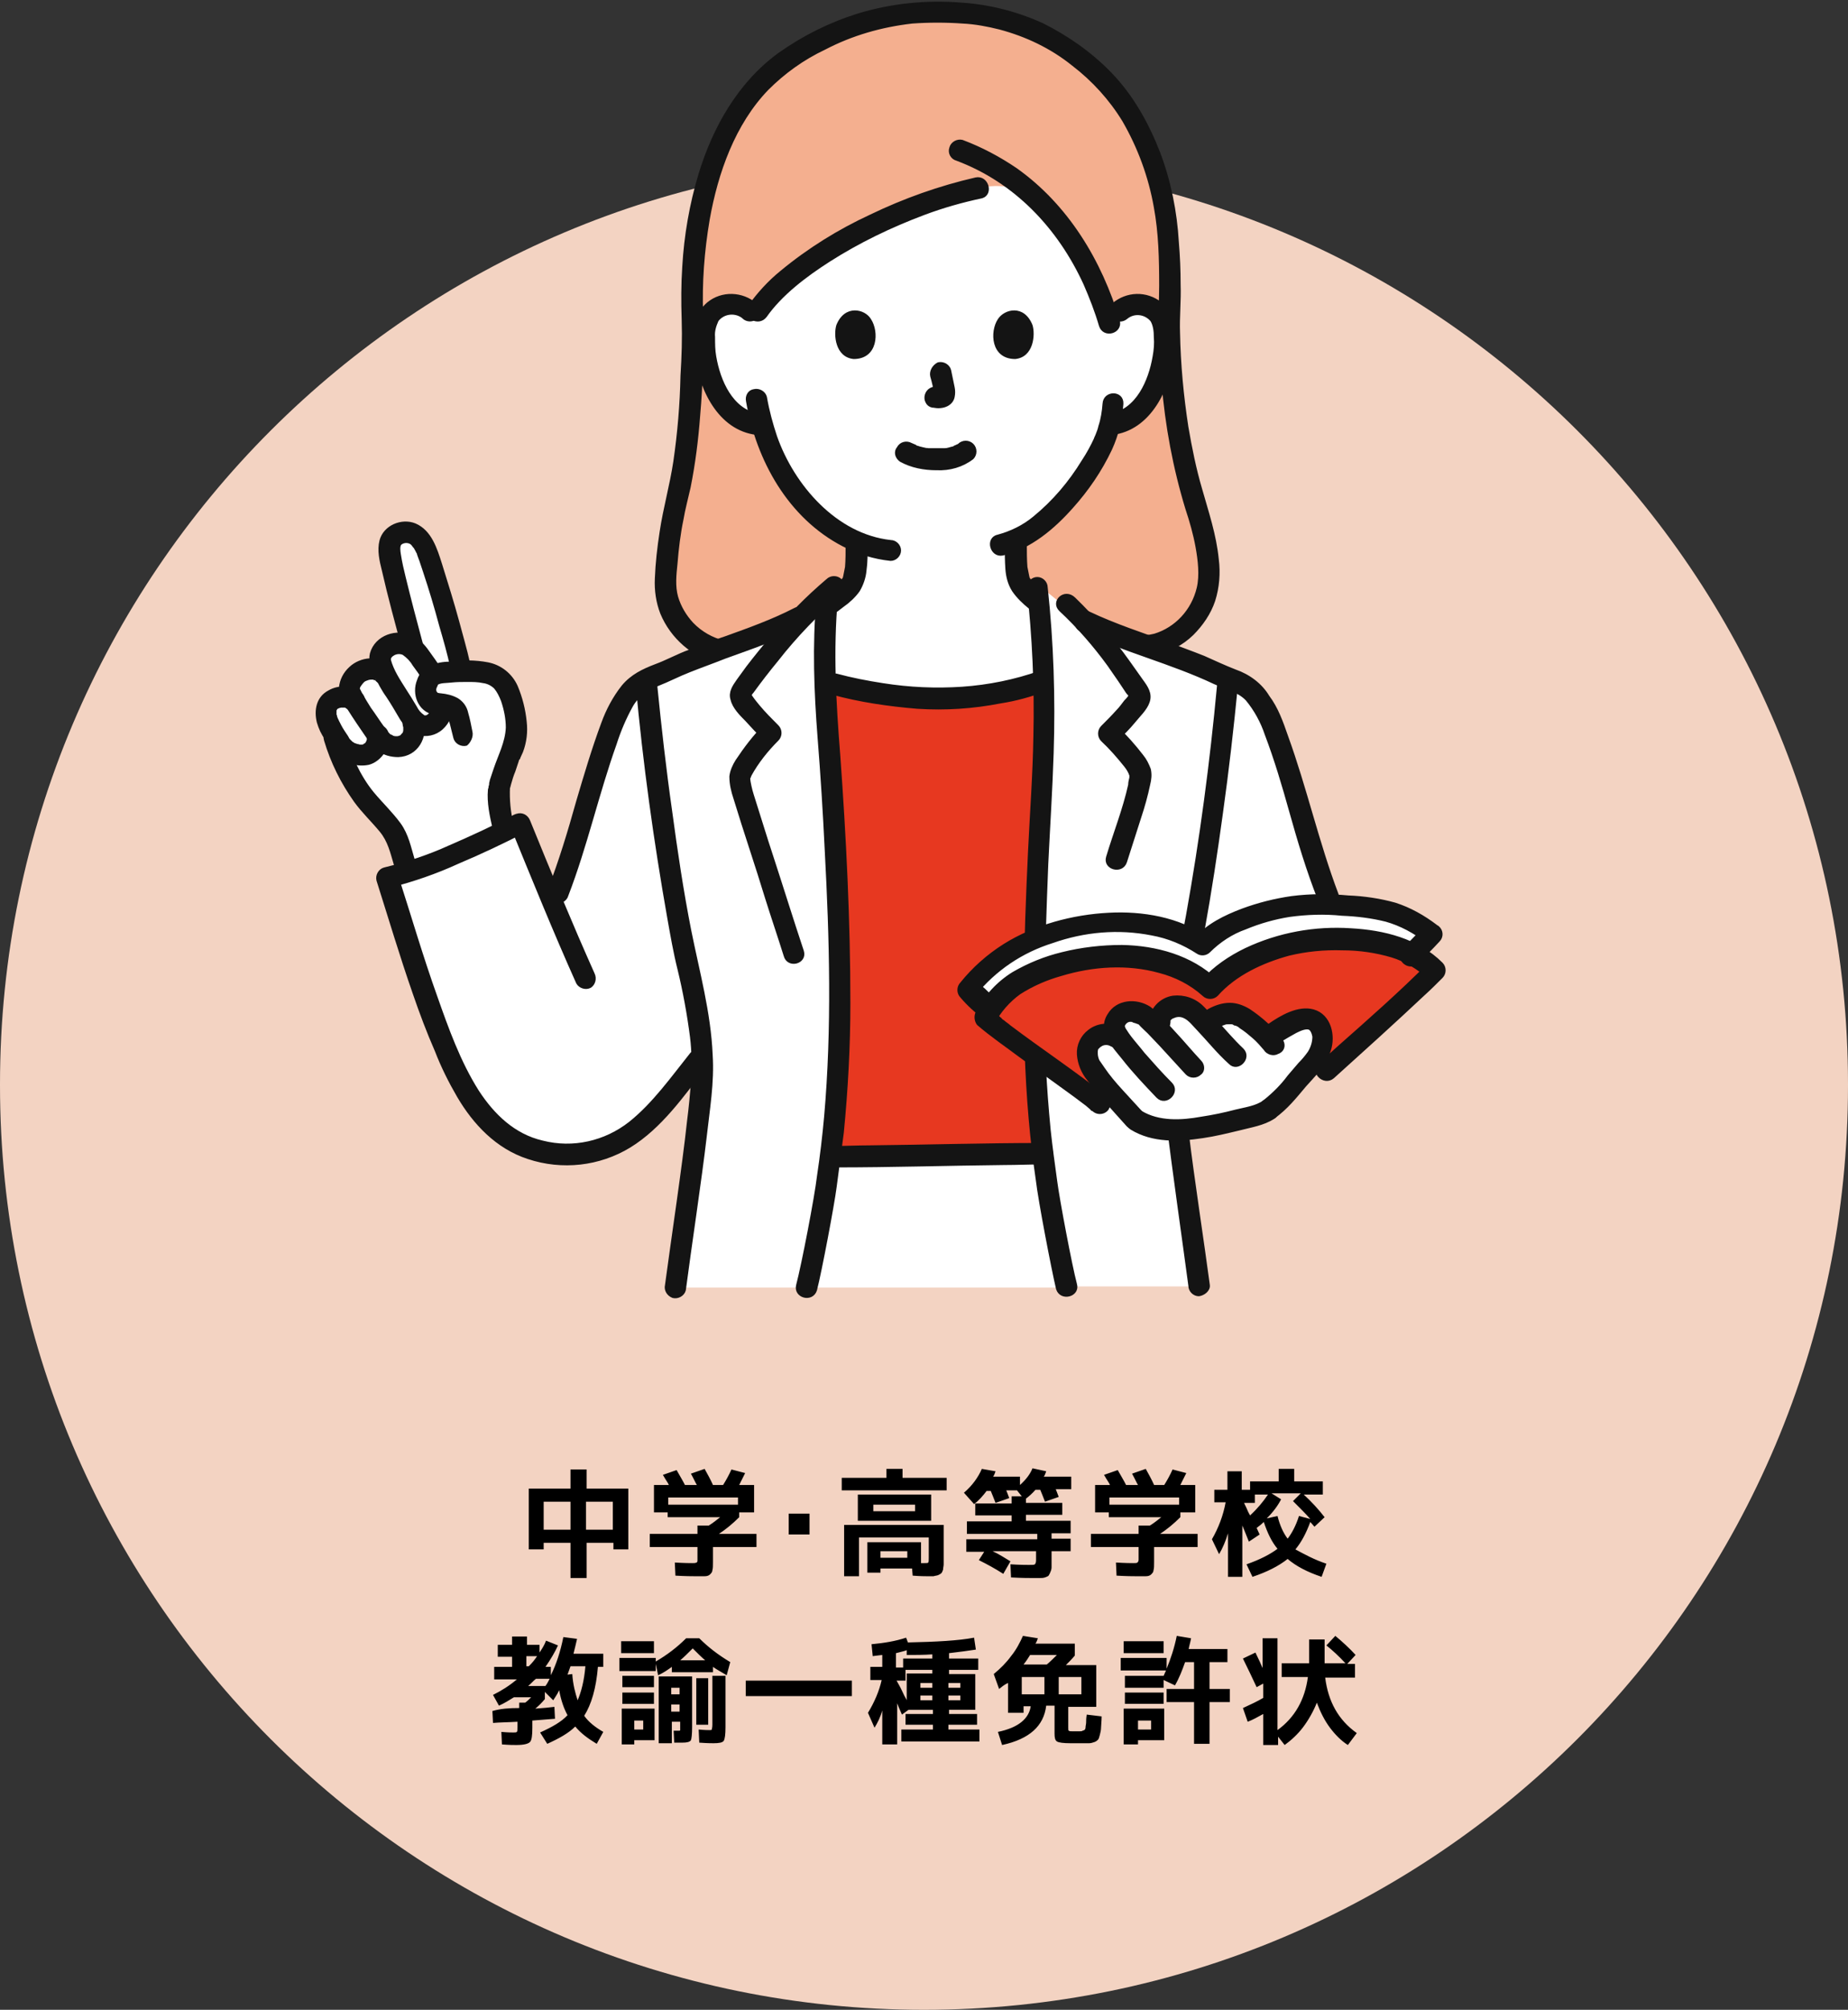 <svg id="レイヤー_1" xmlns="http://www.w3.org/2000/svg" viewBox="0 0 310 337"><rect x="0" y="0" width="310" height="337" fill="#333333" stroke="none"/><style>.st1{fill:#fff}.st2{fill:#e73820}.st4{stroke:#141414;stroke-width:.5;stroke-linecap:round;stroke-linejoin:round;stroke-miterlimit:10;fill:#141414}</style><path d="M155 337C69.4 337 0 267.6 0 182v-.2c0-85.6 69.4-155 155-155s155 69.4 155 155v.2c0 85.6-69.4 155-155 155z" fill="#f3d3c2"/><path class="st1" d="M76.9 110.6c-1.1-4.4-4.9-18-6.2-19.7-.9-1.2-2-2.1-4.1-1.2-1.8.7-1.5 2.8-1.1 4.4.4 1.8 2.5 10.5 3.8 15-1-1.1-2.6-1.5-3.9-.9-1.4.6-1.9 1.8-1.8 2.7l.3 1.6c-1-.6-2.2-.5-3.2 0-1.2.6-2.4 2.4-1.8 3.6l.8 1.7-.2-.2c-1.5-1.3-4.2-.5-4.6 1.2-.3 1.3.2 2.8.9 4 .1.1.2.3.3.4.1.3.1.4.1.4 1 3 2.9 7.6 5.7 10.8 1.3 1.5 2.8 3 4 4.6 1.5 2.1 1.6 4.5 2.7 7.1 5.5-1.9 10.9-4.1 16-6.8l-.2-1.1c-.5-2.1-1-4.8-.7-6.6.5-2 1.2-4 2-5.9.7-1.5.9-3.2.8-4.9-.2-1.9-.7-4.6-2.1-6.6-.3-.4-.6-.7-1-1l-.1-.1c-.4-.2-.8-.4-1.2-.5-.2-.1-.3-.1-.5-.1-.1 0-.2 0-.3-.1-.1 0-.2 0-.2-.1-.1 0-.3 0-.4-.1h-.3c-1-.1-1.9-.1-2.9-.1l-.2-.8c-.2.1-.3-.2-.4-.7zM176 201c-.4-2.4-.7-4.9-1-7.5h-.1c-6.5 0-29.6.5-34.8.5h-.7c-.4 3.5-.9 6.7-1.4 9.7-.3 1.3-.6 2.7-1 4.3l-1.7 7.9h43.9c-.4-6.8-1.7-8.1-1.7-8.1-.4-1.4-.7-2.8-1-4-.2-1-.3-1.9-.5-2.8z"/><path class="st2" d="M145.1 193.9c-2.2 0-4 .1-5.1.1h-.7c1.1-8.5 1.6-17 1.6-25.6 0-14-.8-27.7-1.2-33.7-.4-7.2-1.1-13.7-1.3-20.3l1.5.3c5.5 1.5 11.1 2.3 16.8 2.4 5.4 0 13-.8 18.2-2.9h.1c.2 6.8 0 13.7-.4 20.5-.4 6-1.2 19.7-1.2 33.7 0 8.4.5 16.7 1.5 25.1h-.1c-5.1 0-20.9.3-29.7.4z"/><path d="M187.2 107.3c8.7 3.3 15.7-4.4 15.6-11 0-3.7-.7-7.4-1.9-10.9-1.5-4.8-4.5-14.6-4.7-32 .4-4.9 0-12-.2-14.7-.7-9.4-4.9-20-11-25.9-3.7-3.8-8.2-6.7-13.1-8.6-4.2-1.6-8.1-2.4-15.6-2.4-12.1 0-23 6.3-27.8 10.9-8 7.6-13 21.5-12.4 40.7 0 14-1.1 24.1-2.6 29.8-1.1 4.7-1.8 9.6-1.9 14.5-.1 6.5 6.5 13.7 16.2 11.5l59.4-1.9z" fill="#f4af8f"/><path class="st1" d="M141.9 99c.4-.4.8-.9 1.1-1.4.8-2 .7-4.8.7-7-3.8-1.7-7.1-4.3-9.7-7.6-2.8-3.4-4.9-7.4-6-11.7l-1.2-.2c-1.3-.2-2.6-.8-3.6-1.6-1.3-1.1-2.3-2.5-3-4-1.5-3-2.2-6.4-1.9-9.8 0-.9.3-1.7.6-2.5.7-1.1 1.8-1.9 3.1-2.1 1.7-.3 3.5.5 4.4 2 4.9-8.5 22.8-18.4 37.7-21.6 0 0 .6-.1 1.5-.2 3.5-.5 7.1.7 9.5 3.3 5.5 5.8 8.9 12.9 10.9 19.3 1.1-1 1.9-1.7 1.9-1.7 1-.9 2.4-1.3 3.7-1.1 1.3.2 2.5 1 3.1 2.1.4.8.6 1.6.6 2.5.3 3.4-.4 6.8-1.9 9.8-.7 1.5-1.8 2.9-3 4-1 .9-2.3 1.4-3.6 1.6l-.6.1c-.3 1.1-.6 2.1-.8 2.6-1.1 3-7.3 13.4-15 16.7 0 2.3-.2 5.1.7 7.1.6 1.4 3.2 3.4 5.9 5.3 0 0 4.7 3.3 4 6.2-.9 3.2-5.9 5.1-5.9 5.1-5.2 2.1-12.9 2.9-18.2 2.9-5.7-.2-11.3-1-16.8-2.4 0 0-6.1-1.9-6.8-4.6-1.2-4.4 3.7-7.3 3.7-7.3 1.6-1.1 3.3-2.4 4.9-3.8z"/><path class="st4" d="M188.9 53.3c1.3-1.1 3.2-.9 4.3.4.5.8.6 1.9.6 2.8.1 1.1 0 2.2-.2 3.3-.7 4.1-2.8 9-7.3 9.8-.8.2-1.3 1.1-1.1 1.9.2.8 1.1 1.3 1.9 1.1 6.2-1.1 9.2-8.2 9.7-13.8.2-2.7.2-6.1-2.1-7.9-2.4-1.9-5.7-1.8-8 .2-.6.6-.6 1.6 0 2.2.7.5 1.6.5 2.2 0z"/><path class="st4" d="M185.2 67.7c-.1 1.3-.3 2.6-.7 3.8-.1.5-.3 1-.5 1.5-.1.2-.4.9-.2.5-.6 1.3-1.3 2.6-2.1 3.8-2.2 3.6-4.9 6.8-8.2 9.5-1.8 1.5-3.9 2.5-6.1 3.1-1.9.4-1.1 3.4.8 3 4.6-1.1 8.5-4.4 11.6-7.9 2.6-2.9 4.8-6.1 6.5-9.7 1.1-2.4 1.7-4.9 1.9-7.6.1-2-2.9-2-3 0zm-58.4-16.6c-2.3-2-5.7-2.1-8-.2-2.3 1.9-2.4 5.2-2.1 7.9.5 5.6 3.5 12.7 9.7 13.8.8.2 1.6-.3 1.9-1.1.2-.8-.3-1.7-1.1-1.9-4.5-.8-6.6-5.7-7.3-9.8-.2-1.1-.2-2.2-.2-3.3-.1-1 .2-1.9.6-2.8 1-1.3 2.9-1.6 4.3-.6l.1.1c.6.6 1.6.6 2.2 0 .5-.6.5-1.5-.1-2.1z"/><path class="st4" d="M125.4 67.3c1.7 9.8 7 19.4 16.1 24.1 2.5 1.3 5.1 2.1 7.9 2.4.8 0 1.5-.7 1.5-1.5s-.7-1.5-1.5-1.5c-9.2-1-16.4-9.3-19.3-17.6-.7-2.1-1.3-4.3-1.7-6.6-.2-.8-1.1-1.3-1.9-1.1-.8.1-1.3.9-1.1 1.8z"/><path class="st4" d="M127.5 107.7c-4.1.9-8.4 0-11.4-3.1-1.2-1.3-2.1-2.8-2.6-4.5-.5-1.8-.3-3.7-.1-5.6.2-2.5.5-5 1-7.4.3-1.8.8-3.6 1.2-5.4.8-4 1.3-8 1.6-12 .5-5.6.6-11.3.5-16.9-.2-5.4.2-10.7 1.1-16 1.4-7.9 4.3-16.1 9.9-21.9 2.8-2.8 6-5.1 9.6-6.8 4.6-2.4 9.5-3.8 14.7-4.4 2.8-.2 5.7-.2 8.5 0 2.1.1 4.2.5 6.2 1 4.5 1.2 8.7 3.2 12.3 6.1 3.4 2.6 6.3 5.8 8.5 9.4 2.6 4.5 4.4 9.4 5.3 14.5.8 4.3.9 8.8.9 13.2 0 2.6-.2 5.1-.1 7.7.1 2.9.2 5.7.5 8.6.6 7.2 1.9 14.2 4 21.1.7 2.1 1.3 4.2 1.7 6.4.4 2.2.7 4.8.2 6.9-.9 3.8-3.7 6.8-7.3 7.9-2 .5-4.2.4-6.2-.4-.8-.2-1.7.3-1.9 1.1-.2.8.3 1.7 1.1 1.9 4.6 1.7 9.8.6 13.3-2.8 1.6-1.6 2.9-3.5 3.6-5.6.7-2.2.9-4.6.6-6.9-.4-4.1-1.7-7.9-2.8-11.8-1-3.4-1.7-6.9-2.3-10.4-.8-5.2-1.3-10.5-1.4-15.8-.1-2.7.2-5.4.1-8.1 0-2.4-.1-4.7-.3-7.1-.3-5.1-1.3-10.1-3.1-14.9-1.9-4.9-4.5-9.6-8.2-13.4-3.3-3.4-7.2-6.1-11.4-8.2C170.6 2.2 166 1 161.4.7c-5.9-.5-11.8.1-17.4 1.8-4.8 1.5-9.2 3.7-13.3 6.6-6.7 4.9-10.9 12.3-13.3 20.2-1.5 5-2.4 10.2-2.7 15.4-.2 3-.2 5.9-.1 8.9.1 3.1 0 6.2-.2 9.4-.1 4.8-.5 9.6-1.2 14.4-.6 4-1.7 7.8-2.3 11.8-.4 2.6-.7 5.2-.8 7.8-.1 2 .2 4 .9 5.8 1.7 4.1 5.3 7.2 9.6 8.3 2.5.6 5.1.6 7.6 0 2.1-.9 1.3-3.9-.7-3.4z"/><path class="st4" d="M163.7 30c-6.1 1.4-12 3.5-17.6 6.2-5.4 2.5-10.4 5.6-15 9.4-2.1 1.7-3.9 3.7-5.4 5.8-1.1 1.6 1.5 3.2 2.7 1.6 2.6-3.7 6.7-6.8 10.6-9.3 5-3.2 10.4-5.8 16-7.9 3.2-1.2 6.4-2.1 9.7-2.8 1.7-.5.9-3.4-1-3z"/><path class="st4" d="M160.5 26.7c9.9 3.7 17.2 11.5 21.5 20.9 1 2.3 1.9 4.6 2.6 7 .6 1.9 3.5 1.1 3-.8-3-10-8.6-19.3-17.2-25.4-2.8-1.9-5.8-3.5-9-4.7-.8-.2-1.7.3-1.9 1.1-.3.8.2 1.7 1 1.9zm8.3 64.6c0 1.4 0 2.7.1 4.1.1 1.3.4 2.5 1.1 3.6 1.5 2.2 4 3.8 6.1 5.3.7.4 1.7.2 2.1-.6.4-.7.2-1.7-.5-2.1-1-.7-2.1-1.4-3-2.2-.4-.3-.8-.7-1.2-1.1l-.5-.5c-.1-.1-.2-.2-.2-.3-.2-.2.2.3 0-.1-.1-.1-.2-.3-.3-.4-.1-.2.1.2 0 0 0-.1-.1-.3-.1-.4l-.3-1.5c-.1-1.3-.1-2.5-.1-3.8-.1-2-3.2-2-3.2 0zm-26.7.1c0 1.2 0 2.5-.1 3.7l-.3 1.5c0 .1-.1.3-.1.4 0-.1.1-.1 0 0s-.4.5-.1.3c-1.4 1.8-3.5 3-5.4 4.2-.7.4-1 1.4-.5 2.1.4.7 1.4 1 2.1.5 1.2-.8 2.5-1.6 3.6-2.5 1-.7 2-1.6 2.7-2.6.6-1 1-2.2 1.1-3.3.2-1.4.2-2.9.2-4.3-.1-2-3.2-2-3.2 0z"/><path class="st1" d="M115.6 179.7c-2.7 3.4-6.3 8-9.6 10.4-4.6 3.4-10.5 4.5-16.1 3-7.3-1.9-11.4-8.3-14.5-15.2-4.4-9.9-7.5-20.6-10.6-30.5 6.2-1.3 16.1-5.9 22.3-9.2 2 4.8 3.7 9.2 5.6 13.7 5.1-12.6 5.6-19.1 10.2-31 .7-2 1.9-3.9 3.4-5.5 1.4-1.5 3.7-2 5.6-2.9 6.2-3 16.1-5.7 22.2-8.9l.6-.3c1.4-1.5 2.8-2.9 4.2-4.1-1.4 12.8.1 23.1.8 35.6.4 6 1.2 19.7 1.2 33.7 0 11.8-1 23.6-3 35.2-.3 1.3-.6 2.7-1 4.3l-1.7 7.9h-22c1.7-12.4 4.5-34.1 4.5-36.8v-2c-.6.6-1.3 1.5-2.1 2.6zm85.3-68.2c-6.4-2.6-15.2-5.2-20.3-7.9l-.1-.1c-2.1-2-4.3-3.9-6.7-5.6 1.5 12.2 1.4 24.5.7 36.8-.4 6-1.2 19.7-1.2 33.7 0 11.8 1 23.6 3 35.2.3 1.2.6 2.6 1 4l1.7 8.1h22.1c-1.6-12.6-4.5-34.2-4.5-36.8l26.2-28.6c-4.3-11.2-5.1-17.7-9.4-28.9-.7-2-1.9-3.9-3.4-5.5-1.4-1.6-3.7-2-5.6-2.9-1-.4-2.2-1-3.5-1.5z"/><path class="st4" d="M139.5 116.2c4.7 1.3 9.6 2 14.4 2.4 4.7.3 9.3 0 13.9-.9 2.6-.4 5.1-1.1 7.5-2 .8-.2 1.3-1.1 1.1-1.9-.2-.8-1.1-1.3-1.9-1.1-4.2 1.5-8.7 2.4-13.1 2.7-4.4.3-8.9.1-13.3-.6-2.6-.4-5.2-.9-7.8-1.6-1.9-.4-2.7 2.5-.8 3zm-6.2-14c-3.7 1.9-7.6 3.3-11.5 4.7-2.1.7-4.2 1.5-6.2 2.3-1.9.7-3.7 1.7-5.6 2.4-2.1.8-4 1.7-5.5 3.5-1.5 1.9-2.6 4-3.4 6.2-1.6 4.3-2.9 8.7-4.2 13.1-1.4 5-2.9 10-4.8 14.9-.2.8.3 1.7 1.1 1.9.8.2 1.7-.3 1.9-1.1 3.2-8.3 5.1-17 8.1-25.4.7-2.2 1.6-4.3 2.7-6.3.5-.9 1.2-1.7 2-2.4.8-.5 1.6-.9 2.4-1.2 1.8-.7 3.5-1.6 5.3-2.3 2-.8 4-1.5 6-2.3 4.4-1.6 8.9-3.1 13.1-5.3 1.9-1 .4-3.7-1.4-2.7z"/><path class="st4" d="M99.5 163.3c-3.8-8.5-7.3-17-10.8-25.6-.3-.8-1.1-1.3-2-1-.1 0-.2.1-.3.1-3.6 1.9-7.3 3.6-11 5.2-3.5 1.6-7.2 2.8-10.9 3.7-.8.2-1.3 1.1-1.1 1.9 2 6.3 3.9 12.7 6.1 19 1.1 3.2 2.3 6.4 3.7 9.6 1 2.6 2.3 5.2 3.7 7.6 2.7 4.6 6.5 8.6 11.7 10.3 5.7 1.9 11.9 1.2 17-1.9 5.2-3.2 8.9-8.5 12.6-13.3.6-.6.6-1.6 0-2.2-.6-.6-1.6-.6-2.2 0-3.2 4-6.3 8.4-10.3 11.6-4.2 3.3-9.6 4.5-14.7 3.2-4.8-1.1-8.3-4.5-10.9-8.5-3.1-4.9-5.1-10.5-7-15.9-2.4-6.7-4.4-13.6-6.6-20.4l-1.1 1.9c3.9-1 7.7-2.3 11.4-4 3.8-1.6 7.6-3.4 11.3-5.3l-2.3-.9c3.6 8.8 7.2 17.7 11.1 26.4.4.7 1.4 1 2.1.6.6-.4.9-1.3.5-2.1zm-20.9-52.1c-.5-2.3-1.2-4.6-1.8-6.9-.9-3.3-1.9-6.5-2.9-9.7-.8-2.5-1.7-5.5-4.3-6.6-2.2-.9-5.1.3-5.7 2.7-.4 1.6 0 3.3.4 4.9 1 4.4 2.2 8.8 3.4 13.2.5 1.9 3.5 1.1 3-.8-1-3.7-2-7.5-2.9-11.2-.3-1.2-.6-2.5-.8-3.8-.1-.6-.2-1.4.1-1.8.4-.4 1.1-.5 1.6-.3.3.1.5.3.7.6.1.1.3.4.2.2 0 .1.1.1.1.2.2.3.3.6.5.9.1.2-.1-.3 0 .1 0 .1.1.2.1.3.1.3.2.5.3.8l.6 1.8c1 3 1.9 6 2.7 9 .7 2.4 1.4 4.8 1.9 7.2.2.8 1.1 1.3 1.9 1.1.7-.2 1.2-1 .9-1.9z"/><path class="st4" d="M54.6 124.1c1.1 3.7 2.8 7.1 5 10.2 1.3 1.8 2.9 3.3 4.3 5 1.4 1.7 1.8 3.6 2.4 5.6.6 1.9 3.5 1.1 3-.8-.6-2-1-4.1-2.3-5.9-1.4-1.9-3-3.4-4.5-5.2-2.3-2.8-3.8-6.3-5-9.8-.5-1.8-3.5-1-2.9.9zm24.4-1.4c-.2-1-.4-2.1-.7-3.1-.2-1-.8-1.8-1.6-2.3-.9-.5-1.8-.7-2.8-.8-.2 0-.5-.1-.7-.1-.3 0-.2-.1 0 0 .3.2-.2-.3-.2-.4-.1-.2-.1-.5 0-.7 0-.1.4-.8.2-.6.5-.5 1.9-.4 2.5-.5.9-.1 1.8-.1 2.7-.1.9 0 1.8 0 2.7.2.8.1 1.5.5 2 1 .5.6.9 1.4 1.2 2.2.5 1.5.8 3 .8 4.5-.1 2.5-1.3 4.7-2.1 7.1l-.6 1.8c0 .2-.1.3-.1.5s0 .3-.1.5c.1-.5 0 .3-.1.5-.2 2.2.3 4.4.8 6.6.4 1.9 3.4 1.1 3-.8-.5-2-.7-4.1-.6-6.2 0 .2-.1.4 0 .1.1-.2.1-.4.2-.7.2-.7.4-1.4.7-2.1l.6-1.8c0-.1.1-.3.2-.4.2-.4-.1.3 0 0 .2-.4.3-.7.5-1.1.6-1.6.8-3.3.6-5-.2-2-.7-4-1.5-5.9-.9-2-2.7-3.4-4.8-3.8-2.1-.4-4.3-.4-6.4-.1-1.1 0-2.1.2-3.1.6-1 .4-1.8 1.3-2.1 2.3-.9 2.2.1 5 2.6 5.5.7.1 2.1 0 2.5.6.2.5.4 1 .5 1.5.2.7.3 1.3.5 2 .2.8 1.1 1.3 1.9 1.1.5-.4 1-1.3.8-2.1z"/><path class="st4" d="M61.8 123.9c.1.2 0-.3 0 0 0 .4.1-.2 0 0 0 .2-.2.6 0 .2-.1.1-.1.3-.2.4 0 .1-.1.1-.1.2l.1-.1-.3.3s-.1.1-.2.1c0 0 .3-.2.1-.1l-.1.1c-.3.2.1 0 .1 0s-.5.1-.3.1h-.5c-.2 0-.3-.1-.5-.1-.1 0-.2-.1-.3-.1 0 0-.2-.1-.1 0 .2.1-.2-.1-.3-.2-.1 0-.1-.1-.2-.1 0 0 .2.2 0 0l-.4-.4c-.1-.1-.2-.2-.3-.4-.2-.2.1.2 0 0 0-.1-.1-.1-.1-.2l-.6-.9c-.4-.6-.7-1.2-1-1.8 0 0-.1-.3 0 0 0-.1-.1-.1-.1-.2-.1-.2-.1-.3-.2-.5 0-.1 0-.2-.1-.3 0-.1 0-.3 0 0v-.6c0-.1 0-.3 0 0v-.2c0-.1 0-.1.1-.2 0-.2 0 .1-.1.1 0 0 .1-.1.1-.2.1-.2 0 .1-.1.1l.3-.3-.1.1c.1 0 .1-.1.2-.1s.1-.1.2-.1c.2-.1-.2 0 0 0 .1 0 .3-.1.4-.1h.2c.2 0-.4 0 0 0h.5c.1 0 .1 0 .2.1.3.1-.1-.1 0 0s.5.3.2.1c.6.6 1.6.6 2.2 0 .5-.6.7-1.6 0-2.2-1.5-1.2-3.6-1.4-5.3-.4-1.9 1-2.3 3.1-1.8 5.1.3 1 .7 1.9 1.3 2.7.5.8 1.1 1.7 1.7 2.4 1.3 1.5 3.4 2.2 5.4 1.8 2-.5 3.7-3 3.1-5.1-.2-.8-1.1-1.3-1.9-1.1-1 .4-1.4 1.3-1.2 2.1z"/><path class="st4" d="M65.4 111.9c-1.8-1.9-4.9-1.5-6.6.1-1 .9-1.6 2.1-1.7 3.4 0 1.2.8 2.4 1.4 3.4 1 1.6 2.1 3.2 3.2 4.8.5.7 1 1.4 1.7 2 1 .8 2.2 1.1 3.4 1.1 3.1-.1 4.8-3.1 4-6-.5-1.9-3.5-1.1-3 .8 0 .2.1.3.1.5v.4c0 .3-.1.6-.3.8.1-.2-.1.1-.2.2s0 0 .1 0c-.1 0-.1.1-.2.1-.2.1-.5.2-.7.2-.3 0-.6 0-.9-.2-.1-.1-.2-.1-.3-.1 0 0-.2-.1 0 0s0 0-.1-.1c-.2-.2-.4-.4-.5-.6-.1-.1 0 0 0 0-.1-.1-.1-.2-.2-.2-.1-.1-.2-.3-.3-.4-.8-1.1-1.5-2.2-2.3-3.3-.5-.8-1-1.6-1.5-2.5l-.3-.6c-.1-.2-.1 0-.1-.2 0 .2 0-.1 0 0 0-.1.1-.3.1-.4.2-.3.4-.6.7-.9.2-.2.5-.3.8-.4.3-.1.6-.1.9-.1-.2 0 .2 0 .2.1.3.1-.2-.1.1 0 .3.1.1 0 .4.3.6.6 1.6.6 2.2 0 .5-.6.5-1.6-.1-2.2z"/><path class="st4" d="M72.4 118.4c.1.4 0 .8-.1 1.1.1-.2-.2.3-.1.2l-.3.3c-.2.1-.3.2-.5.2-.3.1-.1 0 0 0h-.2c-.1 0-.2 0-.2-.1-.6-.4-1-.9-1.3-1.5-.6-1-1.2-2-1.8-2.9-1-1.6-2.1-3.2-2.6-5.1 0 0-.1-.3 0-.1 0 .2.1-.2 0 0s.1-.4 0-.1c.1-.2.3-.5.5-.6.5-.4 1.3-.5 1.9-.2.7.5 1.3 1.1 1.7 1.8.6.8 1.1 1.5 1.6 2.3 1 1.7 3.7.1 2.7-1.6-.6-1-1.3-1.9-2-2.9s-1.5-1.8-2.6-2.4c-2.5-1.2-6-.1-6.8 2.8-.3 1.2.2 2.5.7 3.6.6 1.2 1.2 2.4 2 3.5.8 1.2 1.5 2.4 2.2 3.6.7 1.2 1.7 2.1 2.9 2.7 1.4.4 2.9.1 4-.9s1.7-2.4 1.6-3.9c0-.8-.7-1.5-1.5-1.5-1.1.2-1.8.9-1.8 1.7zm108.8-12.8c7.3 3.5 15.2 5.4 22.6 8.9 1.8.8 4 1.3 5.4 2.8 1.4 1.7 2.5 3.7 3.2 5.8 1.6 4.2 2.9 8.6 4.1 12.9 1.4 5 2.9 10 4.8 14.8.2.8 1.1 1.3 1.9 1.1.8-.2 1.3-1.1 1.1-1.9-3.3-8.7-5.3-17.8-8.5-26.6-.8-2.3-1.6-4.6-3.1-6.6-1.2-2-3.2-3.5-5.5-4.3-1.8-.7-3.5-1.5-5.3-2.3-2-.8-4-1.5-6-2.3-4.4-1.6-9-3.1-13.2-5.1-.7-.4-1.7-.2-2.1.6-.3.8-.1 1.8.6 2.2zm-74.3 9.3c1.2 13.1 3 26.1 5.3 39.1.5 2.8 1 5.7 1.7 8.5.9 3.7 1.6 7.5 2.1 11.4.3 2.4.3 4.8.2 7.2-.2 2.3-.4 4.6-.7 6.9-.8 7.5-2.7 20-3.7 27.5-.2.8.3 1.6 1.1 1.9.8.2 1.7-.3 1.9-1.1.9-6.9 2.7-18.8 3.5-25.7.5-4.5 1.3-9.1 1-13.7-.3-7.1-2.2-13.9-3.6-20.9-1.3-6.6-2.3-13.3-3.2-20-1-7-1.8-14.1-2.5-21.1 0-.8-.7-1.5-1.5-1.5-.9-.1-1.6.6-1.6 1.5zm30.3-14.5c-.7 7.8-.4 15.6.2 23.3.5 6.3.9 12.6 1.2 18.9.8 14.9 1.2 29.8-.1 44.6-.3 3.3-.7 6.7-1.2 10-.4 3.5-2.6 14.9-3.5 18.3-.5 1.9 2.4 2.7 3 .8.8-3.1 2.9-14.2 3.3-17.3.4-3 .8-6 1.2-9.1.7-7.2 1.1-14.4 1.1-21.7 0-13.9-.7-27.8-1.7-41.6-.7-8.8-1.2-17.5-.4-26.3 0-.8-.7-1.5-1.5-1.5-.9 0-1.5.7-1.6 1.6z"/><path class="st4" d="M134.6 159.5c-1.8-5.4-3.5-10.9-5.3-16.4-.9-2.7-1.7-5.4-2.6-8.2-.3-1-.7-2.1-.9-3.1-.1-.5-.2-.9-.2-1.4v.1c0-.1 0-.2.1-.2 0-.1.1-.2.1-.3 1.2-2.2 2.8-4.2 4.6-6 .6-.6.6-1.6 0-2.2-1.1-1.1-2.2-2.2-3.2-3.4-.5-.6-.9-1.1-1.3-1.7-.1-.2-.1-.3-.1-.1.1-.2.2-.4.4-.6 1.3-1.8 2.7-3.6 4.1-5.3 3.2-4.1 6.8-7.8 10.7-11.2.6-.6.6-1.6 0-2.2-.6-.6-1.6-.6-2.2 0-3.4 2.9-6.5 6-9.3 9.5-1.4 1.7-2.8 3.4-4.1 5.1-.5.7-1.1 1.5-1.6 2.2-.7 1-1.4 2-1 3.2.3 1.3 1.5 2.5 2.4 3.4 1 1.1 2 2.2 3.1 3.2v-2.2c-1.8 1.8-3.3 3.8-4.7 5.9-.5.8-.9 1.7-1 2.6 0 1.3.3 2.5.7 3.7 1.7 5.6 3.6 11.1 5.3 16.7 1 3.2 2.1 6.4 3.1 9.6.5 2 3.5 1.2 2.9-.7zm5.5 36c9.5 0 18.9-.3 28.4-.4 2.1 0 4.2-.1 6.4-.1 2 0 2-3.1 0-3.1-9.7 0-19.4.3-29.1.4-1.9 0-3.8.1-5.7.1-2 0-2 3.1 0 3.1zm62.6 20c-.9-6.8-2.7-18.5-3.5-25.3-.5-4.5-1.3-9.1-1-13.6.4-7 2.3-13.7 3.6-20.5 1.2-6.6 2.2-13.2 3.1-19.8 1-7.1 1.8-14.2 2.5-21.3 0-.8-.7-1.5-1.5-1.5s-1.5.7-1.5 1.5c-1.2 12.9-2.9 25.7-5.2 38.5-1.2 6.8-3.1 13.4-3.8 20.3-.3 2.4-.3 4.8-.2 7.2.2 2.3.5 4.7.7 7 .9 7.6 2.7 20.1 3.7 27.6 0 .8.7 1.5 1.5 1.5.8-.1 1.7-.8 1.6-1.6zm-24.8-113.2c3 2.8 5.7 5.9 8.1 9.2.6.9 1.2 1.7 1.8 2.6l1 1.5c.2.3.3.5.6.8.1.1.2.4.2.1 0 .3-.6.9-.8 1.1-.4.5-.8 1.1-1.3 1.6-.8.9-1.7 1.8-2.6 2.7-.6.6-.6 1.6 0 2.2 1.4 1.3 2.7 2.8 3.9 4.3.4.5.7 1 .9 1.6 0 .1.1-.2 0 .1v.3c-.1.4-.2.8-.2 1.2-.9 4.1-2.5 8.1-3.7 12.1-.6 1.9 2.4 2.7 3 .8l2.4-7.5c.6-1.8 1.1-3.6 1.5-5.5.2-.8.3-1.6.1-2.5-.3-.8-.7-1.6-1.2-2.2-1.3-1.7-2.8-3.4-4.4-4.9v2.2c1.1-1 2.1-2 3-3.1.8-1 2-2.1 2.4-3.3.5-1.4-.3-2.5-1.1-3.6-.7-1-1.5-2.1-2.2-3.1-2.7-3.8-5.8-7.4-9.1-10.6-1.6-1.6-3.8.5-2.3 1.9z"/><path class="st4" d="M180.4 215.3c-.8-3-2.9-14.1-3.3-17.2-.4-2.9-.8-5.8-1.1-8.6-.7-7.2-1.1-14.4-1-21.7 0-7.7.3-15.3.6-23 .3-6.2.7-12.3.9-18.5.3-9.3 0-18.6-1-27.8 0-.8-.7-1.5-1.5-1.5s-1.5.7-1.5 1.5c.9 8.3 1.3 16.6 1.1 24.9-.1 6.5-.6 13-.9 19.4-.7 14.9-1.2 29.8.1 44.7.3 3.5.7 6.9 1.2 10.3.4 3.5 2.6 14.9 3.4 18.3.6 1.9 3.6 1.1 3-.8z"/><path class="st1" d="M164.5 163.2c-.7.7-1.4 1.5-2.1 2.3 1.1 1.2 2.3 2.3 3.5 3.3l.3.3c2-2.8 4.6-4.6 7.8-5.8 4.6-1.9 9.6-2.8 14.6-2.6 4.9.2 10.4 1.7 14.1 5.2 3-3.5 8.6-6.1 13-7.2 4.3-1 8.8-1.2 13.1-.7 2.6.2 5.2 1 7.6 2.2l.1-.1c.8-.7 2.3-2.3 3.6-3.7-4.7-3.6-7.4-4.1-13-4.7-4.2-.4-9.1-.6-13.2.5s-9.5 2.8-12.4 6c-3.3-2.3-8-3.7-13-3.8-5-.1-10 .8-14.6 2.6-2.1.8-4.2 1.9-6 3.2-1.1.9-2.3 1.9-3.4 3z"/><path class="st2" d="M224.5 178c3.2-2.9 13.3-12.4 16-15.1-2.2-2.3-6.5-4.6-11.6-5-4.4-.5-8.8-.3-13.1.7-4.3 1.1-10 3.8-13 7.2-3.7-3.5-9.2-5.1-14.1-5.2-5-.1-10 .8-14.6 2.6-3.8 1.5-6.8 3.7-8.9 7.7 2.9 2.5 13.7 10.8 16.7 13.2l42.6-6.1z"/><path class="st1" d="M210.4 172c-.2-.1-.4-.3-.5-.4-2.3-1.8-3.9-2-6.3-.7l-1.3 1.1c-1-1-1.8-1.9-2.1-2.2-1-.9-2.4-1.2-3.7-.8-1.5.5-2.1 1.4-2.1 2.6l-.1 1.1-2-2c-.5-.4-2.7-1.5-4.2-.4-1.3 1-1.5 2.3-.7 3.4.1.1.2.3.2.4l-.3-.2c-1.6-.9-3.7-.3-4.6 1.3-.1.1-.1.3-.2.4-.2 1.1-.1 2.2.4 3.2 1 1.9 5.1 6.5 7.4 8.9 5.2 3.7 13.4 1.1 20-.4.9-.2 1.8-.6 2.6-1.1 2.5-1.7 3.7-3.8 5.8-6.1.9-.8 1.6-1.8 2.3-2.8.7-1.3 1.2-2.7.8-4.1-.1-.7-.6-1.4-1.2-1.8-1-.6-2.3-.3-3.4.1-1.6.7-3.1 1.6-4.5 2.7-.7-.8-1.5-1.6-2.3-2.2z"/><path class="st4" d="M212.1 184.7c-1.4 1-3.2 1.2-4.8 1.6-1.9.5-3.8.9-5.8 1.2-3.3.6-7.1.8-10.1-1-1.7-1-3.2 1.6-1.6 2.7 3.6 2.2 7.9 2 11.9 1.4 2.1-.3 4.1-.8 6.2-1.3 1.9-.5 4-.8 5.7-1.9.7-.4 1-1.4.6-2.1-.4-.8-1.3-1-2.1-.6zm2.9-10.2c-1.5-2-3.4-3.7-5.5-5.1-1-.6-2.1-1-3.2-1-1.2 0-2.4.4-3.5 1-.7.4-1 1.4-.6 2.1s1.4 1 2.1.6c.2-.1.5-.3.6-.3-.1 0 .2-.1.2-.1.1 0 .2-.1.3-.1.2-.1.4-.1.6-.1h.6c.2 0 .4.1.5.2.1 0 .3.1.1 0 .1 0 .2.1.3.1.2.1.4.2.6.4.8.5 1.5 1.1 2.2 1.7.7.6 1.3 1.3 1.9 2 .4.7 1.4 1 2.1.6.9-.3 1.2-1.2.7-2z"/><path class="st4" d="M208.4 176c-1.6-1.5-3-3.2-4.5-4.8-.7-.8-1.5-1.6-2.2-2.3-1.3-1.3-3.1-1.9-4.9-1.7-2.1.3-3.8 2.1-3.8 4.2 0 2 3 2 3.1 0v-.3c0 .2 0 .2 0 0 .1-.2.1-.2 0 0 0-.1.1-.2.1-.2l.2-.2c-.2.1.3-.2.4-.2.6-.3 1.3-.3 1.9 0 .9.4 1.7 1.5 2.4 2.2 1.7 1.8 3.3 3.8 5.2 5.5 1.3 1.4 3.5-.8 2.1-2.2z"/><path class="st4" d="M185.5 184c-5.3-4.2-10.9-7.9-16.2-11.9-.3-.3-.7-.5-1-.8-.2-.1-.3-.2-.4-.3l-.2-.2c-.2-.1.3.2 0 0-.4-.4-.9-.7-1.3-1.1l.2 1.9c1-2 2.6-3.8 4.4-5.1 2.2-1.4 4.5-2.4 7-3.1 5.3-1.6 11.1-2 16.5-.5 2.7.7 5.3 2 7.4 3.9.6.6 1.6.6 2.2 0 3.1-3.5 7.7-5.6 12.1-6.8 2.9-.7 5.9-1 9-.9 2.8 0 5.6.4 8.3 1.2 2.3.7 4.4 2 6.2 3.6v-2.2c-4.8 4.8-9.9 9.3-15 13.8-1.1 1-2.2 2-3.3 2.9-1.5 1.3.7 3.5 2.2 2.2 5.1-4.6 10.2-9.2 15.2-13.9 1-.9 2-1.9 3-2.9.6-.6.6-1.6 0-2.2-4-4-9.7-5.4-15.2-5.7-6-.4-12.1.7-17.6 3.3-2.7 1.3-5.2 3-7.2 5.2h2.2c-4.2-4-10.1-5.6-15.8-5.7-3.4 0-6.8.4-10 1.2-2.9.7-5.6 1.8-8.2 3.3-2.6 1.6-4.7 3.9-6.1 6.6-.3.6-.2 1.4.2 1.9 2.2 1.9 4.7 3.6 7.1 5.4 3 2.2 6.1 4.4 9.1 6.6.7.5 1.3 1 2 1.5.2.2.5.4.7.6.1 0 .4.3.2.2s.1.1.2.1c.6.6 1.6.6 2.2 0 .5-.5.5-1.4-.1-2.1z"/><path class="st4" d="M166.7 167.4c.4.3-.1-.1-.1-.1-.2-.1-.3-.3-.5-.4-.4-.3-.7-.6-1-.9-.6-.5-1.1-1-1.6-1.5v2.2c3.4-4.2 7.9-7.2 13-8.8 5.4-1.9 11.1-2.4 16.7-1.3 2.8.5 5.4 1.6 7.7 3.1.6.4 1.4.3 1.9-.2 1.7-1.7 3.8-3.1 6.1-3.9 2.4-1 4.9-1.7 7.4-2.1 2.9-.4 5.9-.5 8.8-.2 2.5.1 5 .4 7.4 1 2.5.7 4.9 2 6.9 3.6l-.3-2.4c-1.2 1.2-2.4 2.5-3.6 3.7-1.4 1.4.7 3.5 2.2 2.2 1.2-1.2 2.4-2.4 3.6-3.7.6-.6.6-1.6-.1-2.2-.1-.1-.2-.1-.3-.2-2.1-1.6-4.4-2.9-6.9-3.7-2.5-.7-5.2-1.1-7.8-1.2-3.2-.3-6.4-.3-9.5.1-2.8.4-5.6 1.1-8.3 2.1-2.9 1.1-5.8 2.5-7.9 4.9l1.9-.2c-4.7-3.3-10.8-4.3-16.4-4-6 .3-12.4 2-17.5 5.2-2.7 1.7-5.2 3.9-7.2 6.4-.6.6-.6 1.6 0 2.2 1.1 1.3 2.4 2.5 3.8 3.5.7.4 1.7.2 2.1-.6.5-1.2.2-2.2-.5-2.6zm21.3 5.1c-1.7-.9-3.8-.8-5.3.4-1.2.9-1.9 2.4-1.8 3.9.1 1.5.7 3 1.7 4.2 1 1.3 2 2.5 3.1 3.8 1.2 1.3 2.3 2.6 3.5 3.9 1.4 1.4 3.5-.7 2.2-2.2l-3.3-3.6c-1.1-1.2-2.2-2.5-3-3.7-.3-.4-.6-.9-.9-1.3-.2-.4-.3-.9-.3-1.3v-.3c0-.1.1-.5 0-.3-.1.3.1-.1.1-.2.2-.3-.2.2.1-.1l.4-.4c-.2.2.2-.1.2-.1.5-.3 1.2-.3 1.7 0 .7.4 1.7.2 2.1-.6.5-.7.2-1.7-.5-2.1z"/><path class="st4" d="M201.3 178c-1.5-1.6-2.9-3.3-4.4-4.9-.7-.8-1.5-1.6-2.2-2.4-.6-.6-1.2-1.2-1.9-1.7-2.2-1.4-5.4-1.2-6.8 1.2-1.7 2.7.8 5.2 2.4 7.2 1.8 2.3 3.8 4.4 5.8 6.5 1.4 1.4 3.6-.8 2.2-2.2-1.6-1.6-3.1-3.3-4.6-5-.7-.9-1.5-1.8-2.2-2.7-.3-.4-.6-.8-.9-1.3-.1-.1-.1-.2-.2-.4 0 0-.1-.4-.1-.2 0 .1 0-.3 0 0 .2-.7.8-1.1 1.4-1h.1c.1 0 .2 0 .2.1.2.1.4.1.6.2-.2-.1.2.1.3.1.1 0 .1.1.2.1.2.1-.2-.2-.1-.1.5.6 1.1 1.1 1.6 1.6.7.7 1.3 1.4 2 2.1 1.5 1.6 2.9 3.2 4.4 4.8.6.6 1.6.6 2.2 0 .6-.4.6-1.4 0-2zm13.3-3.4c.9-.6 1.8-1.1 2.7-1.6.6-.3 1.6-.8 2.3-.6.5.2.7.9.8 1.4 0 1-.3 1.9-.8 2.7-.5.7-1 1.3-1.6 1.9l-1.8 2.1c-1.1 1.5-2.5 2.9-4 4.1-.7.4-1 1.4-.6 2.1.4.7 1.4 1 2.1.6 2.1-1.5 3.6-3.4 5.2-5.3.7-.8 1.5-1.6 2.2-2.5.9-1 1.5-2.2 1.9-3.4.8-2.4.1-5.8-2.7-6.6-2.5-.7-5.4 1-7.4 2.4-.7.4-1 1.4-.6 2.1.6.8 1.6 1.1 2.3.6zm-63.5-97.4c1.8 1 3.9 1.4 6 1.4 2.2.1 4.3-.5 6-1.8.6-.6.6-1.6 0-2.2-.6-.6-1.6-.6-2.2 0 .5-.4.1-.1 0 0s-.2.1-.4.2c-.1.1-.6.2-.1.1-.2.1-.3.1-.5.2-.5.1-.9.3-1.4.3h-2.8s-.5-.1-.2 0c-.5-.1-.9-.2-1.3-.3-.2-.1-.4-.1-.6-.2-.4-.1.2.1-.1-.1-.2-.1-.5-.2-.7-.3-.7-.4-1.7-.2-2.1.6-.6.7-.3 1.6.4 2.1zm5.2-14.1c.3 1 .5 2 .7 3l-.1-.4v.4l.1-.4v.2l.2-.4s0 .1-.1.1l.2-.3-.1.1.3-.2c-.1 0-.2.1-.2.1l.4-.2c-.1.1-.3.1-.4.1l.4-.1h-.4l.4.1c-.1 0-.3-.1-.4-.1-.2-.1-.4-.1-.6 0-.2 0-.4.1-.6.2-.7.4-1 1.4-.6 2.1.2.4.5.6.9.7.3 0 .6.1 1 .1.5 0 1-.1 1.4-.3.6-.3 1-.8 1.1-1.4.1-.5.1-1 0-1.5-.2-1-.4-1.9-.6-2.9-.2-.8-1.1-1.3-1.9-1.1-.8.4-1.3 1.3-1.1 2.1z"/><path d="M140.3 54.5c-.5 1.6-.2 5.4 2.9 5.7 4.1 0 4.3-4.6 2.9-6.7-1-1.7-4.4-2.5-5.8 1zm32.9 0c.5 1.6.2 5.4-2.9 5.7-4.1 0-4.3-4.6-2.9-6.7 1.1-1.7 4.4-2.5 5.8 1z" fill="#141414"/><path d="M91.2 258.7v1.1h-2.5v-10.2h7v-3.2h2.7v3.2h7v10.2h-2.5v-1.1h-4.5v5.9h-2.7v-5.9h-4.5zm0-2.2h4.5v-4.7h-4.5v4.7zm11.6 0v-4.7h-4.5v4.7h4.5zm14.2 5v-2.1h-8v-2.2h8v-1.4h1.9c.8-.5 1.4-1 1.9-1.4H112v-.8h-2.3V249h2.5c-.1-.3-.5-.8-1-1.7l2.3-.8c.5.9 1 1.7 1.4 2.5h2c-.2-.3-.5-1-1-1.9l2.3-.8c.5.9 1 1.8 1.4 2.7h1.7c.5-.8 1-1.7 1.4-2.6l2.3.6-1 2h2.5v4.6H124v.8c-1.1 1.1-2.2 2-3.4 2.8h6.3v2.2h-7.3v2.5c0 .6 0 1.1-.1 1.4 0 .3-.2.5-.4.7-.2.2-.5.3-.9.3h-1.7c-.4 0-1.4 0-3.2-.1l-.1-2.2c1.6.1 2.6.1 2.9.1.4 0 .6 0 .7-.1.2 0 .2-.2.2-.5zm6.8-10.4h-11.7v1.2h11.7v-1.2zm8.5 6.2v-3.5h3.5v3.5h-3.5zm19-9.5h7.5v2.1h-17.6v-2.1h7.5v-1.5h2.7v1.5zm-9.7 7.9h16.7v6.6c0 .3-.1.6-.1.9-.1.3-.2.5-.3.6s-.3.2-.5.3c-.2.1-.5.1-.8.2h-1.1c-.3 0-1.1 0-2.4-.1l-.1-1.2h-5.3v.7h-2.2v-5.1h9v3.5h.5c.4 0 .7 0 .7-.1.1-.1.1-.3.1-.8v-3.4h-11.7v6.5h-2.5v-8.6zm4.9-.7h-2.6v-4.4h12.3v4.4h-9.7zm0-1.6h7v-1.1h-7v1.1zm1.2 7.8h4.5v-1.1h-4.5v1.1zm14-10.9c1.4-1.2 2.4-2.6 3-4l2.3.4c-.1.3-.2.6-.4.9h4.5v1.4c1-.9 1.7-1.8 2.1-2.8l2.3.5c-.1.3-.2.6-.4.9h4.6v2.1h-2.6c.1.3.3.7.5 1.3l-2.3.8c-.3-.8-.6-1.5-.8-2h-.8c-.5.6-1.1 1.1-1.6 1.5v.7h6.1v2h-6.1v1h7.5v2.1h-3.2v.9h3.2v2.1h-3.2v2.7c0 .3-.1.6-.2.8-.1.3-.2.4-.3.6-.1.1-.3.2-.6.3-.3.1-.6.1-.9.1h-1.3c-.5 0-1.7 0-3.5-.1l-.1-2.2c1.6.1 2.7.1 3.1.1.6 0 .9 0 1-.1.1-.1.2-.3.2-.7v-1.5h-7.3c1.1.5 2 1.1 3 1.7l-1.2 2.1c-1.4-.9-2.7-1.6-4.1-2.3l.9-1.4h-3v-2.1H174v-.9h-11.8v-2.1h7.5v-1h-6.1v-2h6.1v-1.2h1.7l-.8-1h-1.8c.1.3.3.7.5 1.3l-2.3.8c-.3-.8-.6-1.5-.8-2h-.7c-.6.8-1.3 1.6-2.1 2.2l-1.7-1.9zm29.3 11.2v-2.1h-8v-2.2h8v-1.4h1.9c.8-.5 1.4-1 1.9-1.4H186v-.8h-2.3V249h2.5c-.1-.3-.5-.8-1-1.7l2.3-.8c.5.9 1 1.7 1.4 2.5h2c-.2-.3-.5-1-1-1.9l2.3-.8c.5.9 1 1.8 1.4 2.7h1.7c.5-.8 1-1.7 1.4-2.6l2.3.6-1 2h2.5v4.6H198v.8c-1.1 1.1-2.2 2-3.4 2.8h6.3v2.2h-7.3v2.5c0 .6 0 1.1-.1 1.4 0 .3-.2.5-.4.7-.2.2-.5.3-.9.3h-1.7c-.4 0-1.4 0-3.2-.1l-.1-2.2c1.6.1 2.6.1 2.9.1.4 0 .6 0 .7-.1s.2-.2.2-.5zm6.8-10.4h-11.7v1.2h11.7v-1.2zm24.7 11.1l-.8 2.2c-2.4-.8-4.3-1.8-5.7-3-1.5 1.2-3.5 2.2-5.9 3l-1-2.1c2.3-.8 4-1.7 5.2-2.6-1-1.2-1.7-2.7-2.3-4.5-.4.4-.8.7-1.2 1l.5 1.1-1.8 1.2c-.7-1.8-1.1-2.7-1.1-2.7v8.6H206v-7.3c-.4 1.3-.9 2.5-1.5 3.5l-1.2-2.5c1.1-1.9 1.9-4 2.3-6.2h-1.9v-2.1h2.2v-3.1h2.4v3.1h1.4v-1.4h4.8v-2.1h2.6v2.1h4.8v2.2h-3.2c1.3 1.2 2.5 2.5 3.5 3.8l-1.7 1.6-.7-.8c-.7 1.9-1.5 3.4-2.5 4.6 1.5.8 3.1 1.7 5.2 2.4zm-9.8-11.6h-2.2v1.4h-1.8c.1.3.3.6.5 1.1.2.5.4.8.5 1 1.2-1.1 2.2-2.3 3-3.5zm3.3 7.4c.7-.9 1.4-2.2 1.9-3.8l1.9.5c-.7-.8-1.7-1.8-2.9-3l1.3-1.3h-4.9l1.6 1c-.5 1-1.3 2.1-2.4 3.2l1.8-.4c.4 1.6 1 2.9 1.7 3.8zM87.1 286.4v-.9h1c.4-.3.7-.6 1-.9h-2.9c-.8.5-1.6 1-2.5 1.4l-1-1.8c1.4-.7 2.7-1.5 4-2.6h-3.8v-2.1h3v-1.7h-2.4v-2h2.4v-1.4h2.5v1.4h2.1v1.3c.4-.6.8-1.2 1.1-2l2 .8c-.5 1.1-1.2 2.3-2.1 3.6h.9v1.4c.9-1.8 1.6-3.9 2.1-6.4l2.3.3c-.2.9-.4 1.7-.6 2.5h5v2.2h-.9c-.3 3.6-1.1 6.3-2.3 8.2.7 1 1.8 1.9 3.2 2.7l-1.1 2c-1.5-.9-2.7-1.8-3.6-2.9-1.1 1.1-2.7 2-4.7 2.9l-1.2-1.9c2-.9 3.6-1.8 4.6-2.9-.6-1.1-1.1-2.5-1.4-4.2-.3.7-.7 1.2-1 1.7l-1.4-1.4v1.2c-.5.6-1 1.1-1.6 1.6 1.4-.1 2.5-.2 3.2-.3l.1 2c-1.2.1-2.5.2-3.8.3v1.2c0 1.3-.1 2.1-.4 2.4s-1 .5-2.3.5c-.4 0-1.2 0-2.4-.1l-.1-2.1c1.1.1 1.7.1 2 .1.3 0 .5 0 .6-.1.1-.1.1-.3.1-.8v-.9c-1.6.1-3 .1-4.1.2l-.1-2c1.4-.4 2.8-.5 4.5-.5zm3-8.7h-1.8v1.7h.4c.6-.6 1-1.1 1.4-1.7zm-1.5 5h2.9c.3-.4.5-.8.7-1.2h-2.3c-.4.3-.8.8-1.3 1.2zm8.3 2.4c.6-1.4 1.1-3.3 1.3-5.7h-2.5l-.5 1.4.8-.1c.1 1.7.5 3.2.9 4.4zm7-4.9V278h6.1v.6c1.9-1.1 3.6-2.4 5.1-3.9h2.2c1.5 1.5 3.2 2.8 5.2 4l-.6 2.2c-.8-.5-1.6-.9-2.3-1.4v.9h-6.9v-.9c-.7.5-1.4 1-2.3 1.4l-.4-1.9v1.2h-6.1zm.3-3v-2h5.5v2h-5.5zm2.2 14.6v.7h-2.1v-6h5.5v5.3h-3.4zm-2-8.9V281h5.3v1.9h-5.3zm0 2.8v-1.9h5.3v1.9h-5.3zm2 4.3h1.5v-1.5h-1.5v1.5zm8.1 2.2h-1.4l-.1-2h.9c.1 0 .2 0 .2-.1v-1.4h-1.4v3.6h-2.2v-11.2h5.6v8.5c0 1.2-.1 2-.2 2.2-.2.3-.7.4-1.4.4zm-1.9-8.1h1.4V283h-1.4v1.1zm0 1.7v1.2h1.4v-1.2h-1.4zm5.7-7.4c-.6-.5-1.3-1.2-2.1-2-.8.8-1.5 1.5-2.1 2h4.2zm-1.5 10.8v-7.8h2v7.8h-2zm2.9 3.1c-.3 0-1.1 0-2.4-.1l-.1-2.2c1 .1 1.6.1 1.8.1.2 0 .4 0 .4-.1s.1-.3.1-.8V281h2.2v8.6c0 1.2-.1 2-.3 2.3-.2.3-.8.4-1.7.4zm5.4-7.9v-2.6h17.8v2.6h-17.8zm38.7 4.8h-4.7v.8h5.2v2h-13.1v-2h5.3v-.8h-4.6v-1.8h4.6v-.7h-4.1l-1.1.8c-.2-.5-.5-1.1-.8-1.9v6.9H148v-5.7c-.3 1.1-.8 2.1-1.3 2.9l-1.1-2.5c1.1-1.8 1.9-3.7 2.3-5.5H146v-2.2h2v-2c-1 .1-1.5.2-1.6.2l-.2-2c2.1-.2 4-.5 5.8-1.1l.3.8c4.8-.1 8.5-.3 11.1-.8l.3 2c-1.3.2-2.8.4-4.5.6v.9h4.9v1.9h-4.9v.7h4.4v6h-4.4v.7h4.7v1.8zm-13.5-12v2.4h1.2v-1.5h4.9v-.7c-1.4.1-2.8.1-4.3.1v-.8c-.5.2-1.1.3-1.8.5zm.1 4.6c.2.4.6 1 1 1.9.4.9.7 1.3.7 1.4v-4.5h4.3v-.6h-4.5v1.8h-1.5zm4 1.2h2v-.8h-2v.8zm0 1.3v.8h2v-.8h-2zm4.7-1.3h2v-.8h-2v.8zm0 2.1h2v-.8h-2v.8zm8.5-1.9l-.9-2.5c1.1-.9 2.1-1.9 2.9-3 .9-1.1 1.5-2.3 2-3.4l2.5.4c-.1.3-.2.6-.4.9h6.6v2c-.5.6-1 1.1-1.5 1.6h5.1v7h-4.7v3.5c0 .3 0 .5.1.5.1.1.3.1.6.1h1.2c.2 0 .4 0 .5-.1.1 0 .2-.1.3-.1.1-.1.2-.2.2-.5 0-.2.1-.5.1-.8 0-.3 0-.7.1-1.3l2.5.3c0 .8-.1 1.5-.1 1.9 0 .4-.1.8-.2 1.2-.1.4-.2.7-.3.8-.1.1-.3.3-.6.4-.3.1-.6.2-.9.2h-3.1c-1.2 0-2-.1-2.3-.3-.3-.2-.4-.6-.4-1.3V286h-1.4c-.4 3.4-2.8 5.6-7.4 6.6l-.7-2.2c3.4-.7 5.2-2.2 5.5-4.3h-1.2v1.1h-2.6v-5c-.7.3-1.1.7-1.5 1zm7.6-2h-3.8v2.9h3.8v-2.9zm2.1-3.7h-4.5c-.3.5-.7 1.1-1.1 1.6h3.9c.6-.5 1.2-1.1 1.7-1.6zm.3 3.7v2.9h3.8v-2.9h-3.8zm11.1 1.7V281h6.5c.1-.2.2-.5.4-.9H188V278h7.7v1.8c.7-1.7 1.3-3.5 1.7-5.5l2.4.4c-.1.6-.3 1.2-.4 1.8h6.5v2.2h-3v4.5h3.4v2.2h-3.4v7h-2.6v-7h-4.6v-2.2h4.6v-4.5h-1.5c-.5 1.4-1 2.7-1.7 3.9l-1.9-.9v1.3h-6.5zm-.2-5.7v-2h6.7v2h-6.7zm2.4 14.6v.7h-2.4v-6h6.8v5.3h-4.4zm-2.2-6.1v-1.9h6.5v1.9h-6.5zm2.2 4.3h2.2v-1.5h-2.2v1.5zm17.6-11.9l2.1-1c.5 1 .9 1.9 1.2 2.6v-5h2.5v15.4c2.9-2.1 4.6-5.1 5.1-8.9H215v-2.3h4.6v-4h2.6v4h3.5c-1.1-1.2-2.2-2.2-3.2-3l1.5-1.6c1.2 1 2.4 2.1 3.4 3.2L226 279h1.3v2.3h-5c.5 4 2.2 7.1 5.3 9.3l-1.5 2c-1.1-.7-2.1-1.7-3-2.9-.9-1.2-1.6-2.6-2.2-4.2-.6 1.5-1.4 2.9-2.3 4.1-.9 1.2-2 2.2-3.1 3l-1.1-1.4v1.4h-2.5v-5.2c-.9.5-1.8 1-2.6 1.3l-.8-2.3c1.3-.6 2.4-1.1 3.4-1.7v-2.4l-1.1.6c-.8-1.7-1.5-3.2-2.3-4.8z"/></svg>